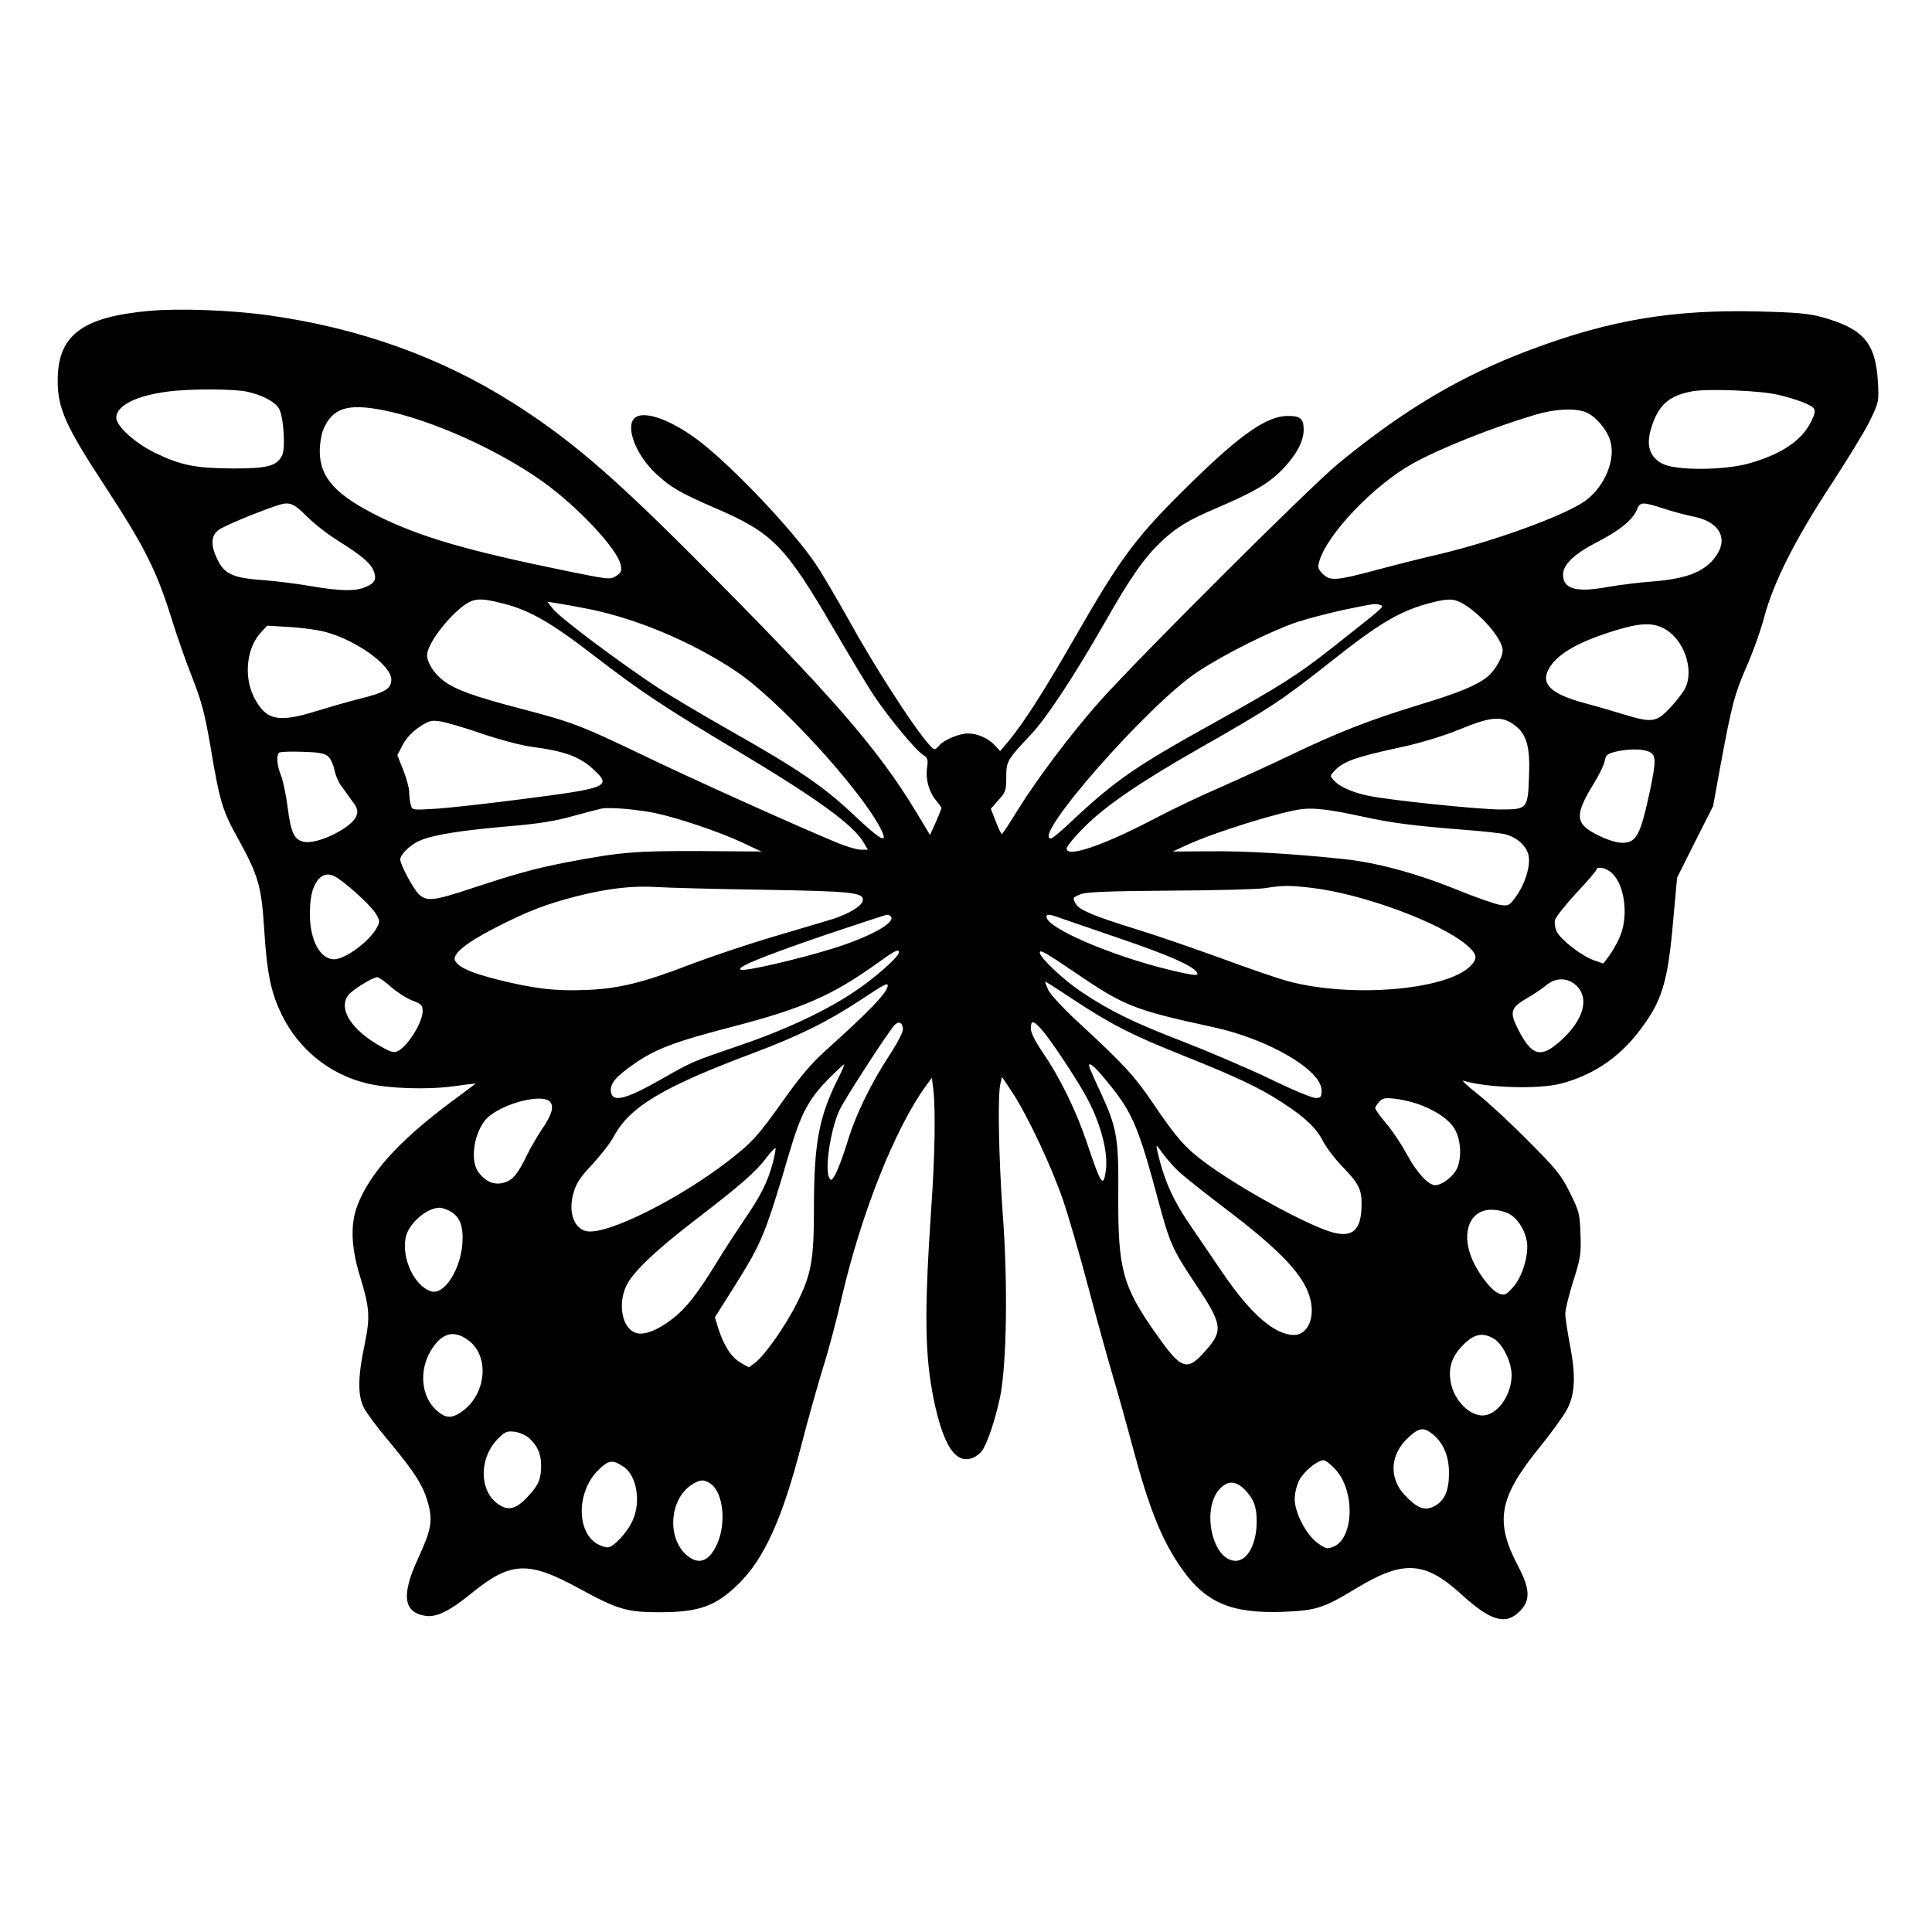 <?xml version="1.0" encoding="UTF-8" standalone="yes"?>
<svg version="1.0" xmlns="http://www.w3.org/2000/svg" width="100mm" height="100mm" viewBox="0 0 864 864" preserveAspectRatio="xMidYMid meet">
  <g transform="translate(0,864) scale(0.1,-0.1)" fill="#000000" stroke="none">
    <path d="M670 7250 c-303 -27 -411 -109 -412 -309 -1 -126 35 -206 212 -476
179 -274 230 -376 299 -597 21 -68 61 -183 90 -256 43 -110 57 -164 82 -309
42 -251 54 -289 125 -416 89 -162 103 -210 115 -396 13 -207 30 -288 80 -391
76 -154 214 -265 380 -305 95 -23 267 -29 386 -13 56 8 101 13 100 12 -1 -1
-58 -44 -127 -95 -220 -166 -347 -308 -401 -448 -33 -84 -29 -188 10 -316 45
-145 47 -184 21 -311 -30 -142 -31 -226 -2 -281 12 -23 64 -93 116 -154 113
-136 150 -195 171 -274 21 -79 13 -117 -46 -246 -75 -162 -65 -240 33 -255 49
-8 107 20 203 98 179 146 256 150 489 22 169 -92 210 -104 355 -104 178 0 252
27 354 127 115 113 196 292 282 625 30 117 74 271 96 343 23 71 61 215 85 320
87 372 237 749 374 938 l27 37 7 -52 c10 -87 7 -300 -9 -524 -32 -473 -30
-663 11 -864 43 -207 99 -291 175 -259 16 6 34 21 42 33 25 38 58 139 79 236
30 144 36 513 12 825 -18 253 -23 530 -10 580 l7 29 46 -69 c70 -107 177 -335
228 -485 25 -74 75 -247 111 -383 36 -136 85 -314 109 -395 24 -81 64 -224 89
-318 76 -285 132 -423 222 -551 108 -152 222 -200 456 -191 145 6 178 17 325
106 208 126 305 121 467 -27 133 -121 199 -140 262 -77 49 49 47 100 -7 202
-105 200 -87 305 94 529 53 65 108 141 123 169 38 69 42 152 15 290 -11 59
-21 123 -21 141 0 18 16 84 36 147 33 103 35 121 32 209 -3 91 -6 102 -47 185
-40 80 -59 104 -190 235 -80 81 -182 175 -226 209 -44 35 -71 60 -60 57 104
-32 335 -39 435 -13 139 36 255 112 345 228 108 138 134 221 159 518 l16 175
80 160 81 160 34 187 c51 272 61 311 116 438 28 63 64 164 80 225 41 152 138
345 299 590 72 110 150 238 172 283 40 83 41 85 36 175 -10 174 -65 238 -251
289 -57 16 -115 21 -278 25 -384 10 -666 -37 -1019 -169 -312 -116 -568 -267
-865 -511 -124 -102 -871 -846 -1064 -1060 -126 -141 -283 -349 -372 -493 -35
-57 -66 -104 -69 -104 -3 0 -15 26 -27 57 l-22 56 34 39 c32 35 35 43 35 102
0 72 3 77 111 192 70 74 190 257 329 499 116 204 176 289 252 362 72 67 121
97 258 155 163 70 228 109 287 171 62 65 93 124 93 175 0 50 -14 62 -71 62
-92 0 -208 -80 -428 -295 -249 -243 -314 -330 -522 -692 -137 -239 -231 -386
-297 -465 l-39 -47 -24 26 c-30 32 -78 53 -121 53 -38 0 -107 -29 -127 -53 -7
-10 -17 -17 -22 -17 -28 0 -237 314 -379 570 -57 102 -125 218 -153 259 -102
151 -373 437 -523 551 -133 100 -257 140 -291 95 -33 -45 14 -161 98 -241 67
-63 114 -90 265 -155 260 -112 315 -168 534 -544 67 -115 147 -248 177 -294
67 -100 185 -243 220 -266 22 -15 24 -22 19 -57 -8 -50 8 -109 39 -146 14 -17
25 -32 25 -36 0 -3 -11 -31 -25 -63 l-26 -57 -60 100 c-176 291 -383 528
-1004 1150 -364 364 -549 522 -799 681 -323 205 -687 336 -1095 393 -163 23
-400 32 -531 20z m432 -361 c69 -15 124 -43 145 -75 21 -33 31 -181 14 -212
-25 -47 -65 -57 -221 -57 -166 1 -232 14 -349 71 -89 44 -171 119 -171 156 0
54 89 99 232 117 96 13 290 12 350 0z m6848 -14 c84 -20 147 -44 161 -61 8
-10 6 -24 -11 -58 -41 -85 -132 -147 -277 -188 -112 -32 -329 -33 -388 -2 -57
30 -74 79 -52 155 31 106 79 150 185 169 68 13 306 3 382 -15z m-6238 -69
c210 -41 507 -173 710 -316 157 -111 340 -305 354 -377 5 -26 2 -34 -21 -49
-26 -17 -32 -16 -233 25 -434 89 -640 149 -827 241 -194 96 -265 174 -265 293
0 32 7 74 15 94 41 98 107 120 267 89z m5381 -10 c43 -18 93 -76 108 -127 26
-84 -25 -206 -112 -269 -90 -65 -411 -182 -659 -240 -74 -17 -201 -49 -282
-71 -173 -46 -200 -48 -233 -15 -21 21 -23 29 -15 56 34 120 243 339 414 435
123 69 362 164 551 220 90 27 180 31 228 11z m-5719 -467 c33 -33 95 -81 136
-106 104 -65 146 -100 160 -134 16 -38 7 -57 -35 -74 -46 -20 -110 -19 -246 4
-63 11 -154 22 -204 26 -146 10 -183 27 -216 100 -27 58 -25 99 7 124 22 17
152 72 259 109 59 20 75 15 139 -49z m6065 37 c42 -14 102 -30 134 -36 110
-22 154 -90 108 -166 -47 -76 -127 -111 -286 -124 -60 -4 -153 -16 -206 -25
-140 -26 -199 -9 -199 55 0 45 50 93 151 145 102 52 160 100 179 145 15 36 22
37 119 6z m-5185 -426 c114 -29 212 -85 401 -231 209 -161 317 -233 651 -432
349 -209 512 -327 557 -406 l18 -31 -31 0 c-17 0 -68 15 -113 34 -185 77 -647
285 -860 388 -280 134 -315 148 -549 209 -206 54 -293 85 -345 125 -42 32 -73
80 -73 115 0 46 89 166 164 221 47 34 76 35 180 8z m4280 5 c83 -44 186 -162
186 -214 0 -32 -36 -92 -70 -119 -50 -39 -128 -71 -310 -126 -221 -68 -356
-121 -567 -222 -87 -42 -230 -107 -318 -146 -88 -38 -214 -98 -280 -133 -235
-124 -405 -183 -405 -140 0 10 37 55 83 100 94 94 252 201 517 352 315 179
365 213 585 387 217 172 309 226 450 262 68 17 95 17 129 -1z m-3909 -27 c216
-42 466 -146 665 -279 188 -124 558 -527 649 -706 35 -70 3 -54 -118 60 -136
129 -252 208 -551 377 -129 73 -284 165 -345 206 -178 119 -426 306 -452 341
l-25 32 39 -6 c21 -3 83 -14 138 -25z m3549 16 c18 -7 21 -3 -214 -189 -160
-126 -235 -173 -537 -341 -345 -191 -438 -256 -629 -435 -46 -44 -88 -79 -94
-79 -91 0 438 602 655 745 122 81 330 184 445 223 53 17 150 42 215 56 136 28
138 28 159 20z m1266 -104 c90 -46 139 -185 95 -270 -10 -19 -40 -58 -68 -87
-60 -64 -80 -66 -208 -27 -46 14 -124 37 -174 50 -154 42 -199 88 -155 159 39
64 134 117 295 166 108 33 163 36 215 9z m-5985 -16 c139 -37 295 -150 295
-213 0 -41 -28 -58 -142 -86 -51 -13 -138 -38 -193 -55 -174 -54 -228 -41
-281 66 -45 92 -30 220 34 287 l27 29 100 -6 c55 -3 127 -13 160 -22z m5321
-419 c51 -39 67 -95 62 -222 -5 -151 -7 -153 -128 -153 -97 0 -492 41 -589 61
-70 14 -131 41 -155 68 -19 21 -19 21 0 42 40 44 93 63 306 109 86 19 182 48
260 80 140 57 185 60 244 15z m-4621 -36 c80 -27 177 -53 225 -59 145 -19 212
-44 272 -99 86 -79 72 -85 -327 -136 -154 -20 -325 -39 -381 -42 -100 -6 -101
-6 -107 18 -4 13 -7 39 -7 56 0 18 -12 63 -27 100 l-26 66 24 46 c15 29 42 58
73 79 44 29 54 32 95 26 25 -4 109 -28 186 -55z m5220 -81 c31 -14 32 -38 5
-168 -44 -207 -62 -240 -127 -239 -22 0 -67 14 -103 32 -108 53 -111 89 -20
237 22 36 43 79 46 96 5 27 12 33 47 42 59 14 122 14 152 0z m-5907 -21 c11
-11 23 -36 27 -58 4 -21 16 -52 28 -69 12 -17 35 -48 51 -71 25 -33 28 -45 20
-67 -19 -54 -178 -132 -238 -116 -41 10 -55 41 -70 155 -7 57 -21 121 -30 143
-17 41 -21 88 -8 100 4 4 50 6 103 4 77 -2 101 -7 117 -21z m1462 -253 c100
-21 285 -83 390 -132 l85 -40 -275 2 c-288 1 -352 -4 -595 -50 -139 -27 -221
-49 -436 -120 -161 -53 -190 -56 -226 -23 -24 23 -83 132 -83 155 0 23 45 67
88 85 60 26 181 45 397 64 132 11 208 23 285 45 58 16 116 31 130 34 37 7 155
-3 240 -20z m3155 -14 c140 -31 238 -43 465 -61 80 -6 162 -15 182 -20 53 -14
96 -53 104 -96 9 -46 -16 -127 -57 -183 -29 -40 -33 -42 -69 -37 -21 3 -112
34 -201 71 -180 72 -357 120 -507 135 -219 23 -436 36 -592 34 l-165 -1 62 29
c123 57 423 150 518 161 53 6 127 -3 260 -32z m1113 -246 c67 -46 89 -200 44
-298 -12 -28 -34 -64 -47 -82 l-25 -33 -43 15 c-54 19 -148 92 -165 128 -8 15
-11 39 -8 52 4 14 47 68 96 121 50 53 90 100 90 105 0 13 34 9 58 -8z m-5688
-31 c54 -36 150 -125 170 -158 19 -31 20 -36 6 -62 -31 -61 -142 -143 -192
-143 -61 0 -107 83 -108 195 -1 78 10 127 35 159 24 30 54 33 89 9z m1905 -52
c404 -7 450 -12 443 -50 -5 -23 -61 -57 -131 -80 -34 -10 -156 -47 -272 -81
-115 -34 -278 -89 -362 -121 -216 -83 -322 -110 -469 -116 -138 -6 -235 5
-402 47 -116 30 -167 52 -186 82 -17 28 43 79 173 146 150 77 230 108 370 144
143 36 252 48 361 41 47 -3 261 -9 475 -12z m2447 9 c229 -26 579 -155 698
-257 47 -41 50 -60 13 -96 -111 -105 -528 -140 -809 -66 -43 11 -180 58 -304
104 -124 45 -295 104 -380 130 -185 57 -255 86 -269 113 -15 28 -15 28 22 43
24 10 121 14 397 16 201 1 392 6 425 11 84 13 108 13 207 2z m-1877 -130 c18
-29 -104 -94 -268 -144 -153 -47 -374 -98 -401 -93 -36 6 80 55 369 154 149
50 275 92 282 92 6 1 14 -3 18 -9z m773 -11 c31 -11 148 -51 259 -89 202 -69
308 -115 332 -144 19 -23 -3 -21 -124 8 -261 64 -545 187 -545 236 0 14 13 13
78 -11z m-738 -148 c0 -20 -109 -116 -201 -177 -130 -87 -310 -171 -519 -242
-208 -71 -205 -70 -344 -149 -158 -90 -217 -105 -224 -55 -5 35 21 66 99 121
99 70 184 102 450 171 311 81 444 140 643 283 79 57 96 65 96 48z m780 -85
c227 -155 268 -172 628 -250 247 -54 482 -192 482 -282 0 -30 -3 -34 -27 -34
-16 0 -107 38 -203 85 -96 46 -269 120 -384 165 -222 85 -331 138 -461 225
-78 52 -185 153 -185 175 0 15 25 1 150 -84z m-3052 -69 c26 -23 69 -51 95
-61 42 -16 47 -21 47 -49 0 -48 -65 -153 -108 -176 -19 -10 -30 -8 -73 16
-134 73 -197 168 -153 231 16 23 110 82 131 82 7 0 34 -19 61 -43z m5303 4
c59 -59 29 -157 -77 -250 -84 -74 -124 -62 -183 52 -42 82 -37 100 41 145 29
17 67 42 83 56 43 36 97 35 136 -3z m-2251 -61 c172 -113 258 -157 490 -250
241 -96 346 -146 445 -211 102 -66 152 -114 182 -173 14 -28 54 -80 89 -116
71 -73 84 -101 83 -168 -1 -111 -38 -147 -127 -124 -109 29 -417 197 -574 314
-86 63 -129 112 -230 262 -85 125 -130 174 -331 360 -65 59 -127 126 -138 147
-10 21 -17 39 -14 39 2 0 59 -36 125 -80z m-830 62 c0 -29 -84 -116 -281 -293
-60 -54 -112 -116 -179 -210 -119 -168 -144 -196 -253 -281 -225 -173 -542
-331 -633 -314 -58 11 -84 87 -59 172 12 43 30 70 84 127 37 40 81 96 96 125
72 133 219 221 622 372 207 78 333 140 483 239 107 71 120 77 120 63z m68
-191 c2 -14 -20 -58 -61 -121 -81 -124 -147 -259 -182 -370 -29 -95 -54 -158
-69 -178 -7 -11 -11 -11 -17 0 -22 35 4 214 45 303 21 46 209 337 244 378 19
22 36 17 40 -12z m621 -6 c38 -44 134 -187 188 -280 72 -124 111 -266 98 -352
-11 -76 -21 -62 -83 123 -47 142 -122 296 -198 406 -35 52 -54 89 -54 109 0
38 11 37 49 -6z m-913 -222 c-84 -169 -106 -287 -106 -578 0 -229 -12 -295
-75 -420 -50 -102 -146 -238 -188 -269 l-28 -21 -37 21 c-41 24 -74 74 -99
151 l-16 52 91 144 c118 188 135 228 242 592 51 173 85 237 171 326 38 38 71
69 74 69 3 0 -10 -30 -29 -67z m1215 -22 c103 -127 132 -195 218 -517 52 -194
65 -223 166 -374 123 -184 127 -210 44 -303 -80 -91 -106 -82 -214 71 -155
218 -176 294 -174 631 2 254 -6 298 -81 460 -28 59 -50 111 -50 115 0 20 31
-8 91 -83z m-2498 -82 c14 -23 2 -59 -40 -120 -20 -30 -50 -81 -66 -114 -43
-88 -64 -113 -104 -124 -42 -12 -79 3 -112 45 -38 48 -25 162 25 230 54 73
266 132 297 83z m3872 -4 c73 -25 131 -61 162 -101 34 -45 43 -131 20 -187
-16 -37 -67 -77 -99 -77 -31 0 -83 57 -127 139 -24 44 -65 106 -92 137 -27 32
-49 62 -49 68 0 5 8 18 18 29 14 16 26 18 67 14 28 -3 73 -13 100 -22z m-1068
-300 c21 -21 117 -97 213 -170 253 -192 355 -302 380 -406 21 -85 -13 -159
-73 -159 -86 0 -193 93 -316 273 -49 72 -113 166 -141 207 -85 123 -124 210
-155 345 -6 29 -5 28 23 -11 17 -23 47 -58 69 -79z m-1811 35 c-22 -84 -55
-150 -131 -260 -35 -52 -91 -137 -122 -189 -86 -140 -137 -204 -196 -249 -70
-54 -132 -77 -168 -61 -57 23 -76 126 -39 207 28 61 128 157 310 297 197 151
270 214 316 276 21 27 40 47 42 45 2 -3 -3 -32 -12 -66z m-1446 -215 c46 -24
63 -67 58 -145 -9 -121 -82 -232 -140 -215 -74 23 -132 145 -114 240 12 61 90
131 149 134 10 1 31 -6 47 -14z m4740 -14 c43 -23 80 -90 80 -146 0 -64 -28
-143 -65 -183 -30 -33 -36 -36 -61 -27 -36 13 -98 95 -125 165 -44 115 -3 210
91 210 25 0 61 -8 80 -19z m-4658 -563 c98 -69 85 -239 -24 -319 -49 -35 -77
-33 -120 8 -64 61 -74 172 -23 260 48 81 102 98 167 51z m4589 5 c40 -24 79
-105 79 -163 0 -90 -65 -180 -130 -180 -58 0 -122 63 -140 138 -16 70 0 125
55 179 48 48 86 56 136 26z m-270 -430 c45 -39 69 -96 69 -171 0 -78 -20 -123
-64 -147 -44 -24 -79 -10 -135 50 -72 78 -64 184 20 259 47 43 67 45 110 9z
m-4044 -15 c37 -34 53 -71 53 -122 0 -58 -11 -86 -55 -134 -51 -57 -86 -69
-127 -45 -98 56 -100 217 -4 306 26 25 36 28 69 24 21 -3 50 -16 64 -29z m424
-129 c57 -40 76 -156 38 -239 -24 -54 -86 -120 -112 -120 -10 0 -31 7 -47 16
-93 56 -91 234 5 329 47 47 65 49 116 14z m3179 -8 c91 -95 86 -310 -7 -348
-28 -11 -34 -10 -71 17 -51 37 -102 135 -102 197 0 24 9 61 20 83 20 39 82 90
109 90 8 0 31 -17 51 -39z m-2791 -67 c56 -40 70 -178 27 -271 -35 -75 -79
-92 -130 -52 -93 73 -85 249 14 317 39 26 58 28 89 6z m2388 -26 c40 -42 53
-76 53 -142 0 -100 -41 -176 -94 -176 -106 0 -156 238 -68 325 35 35 71 32
109 -7z"/>
  </g>
</svg>